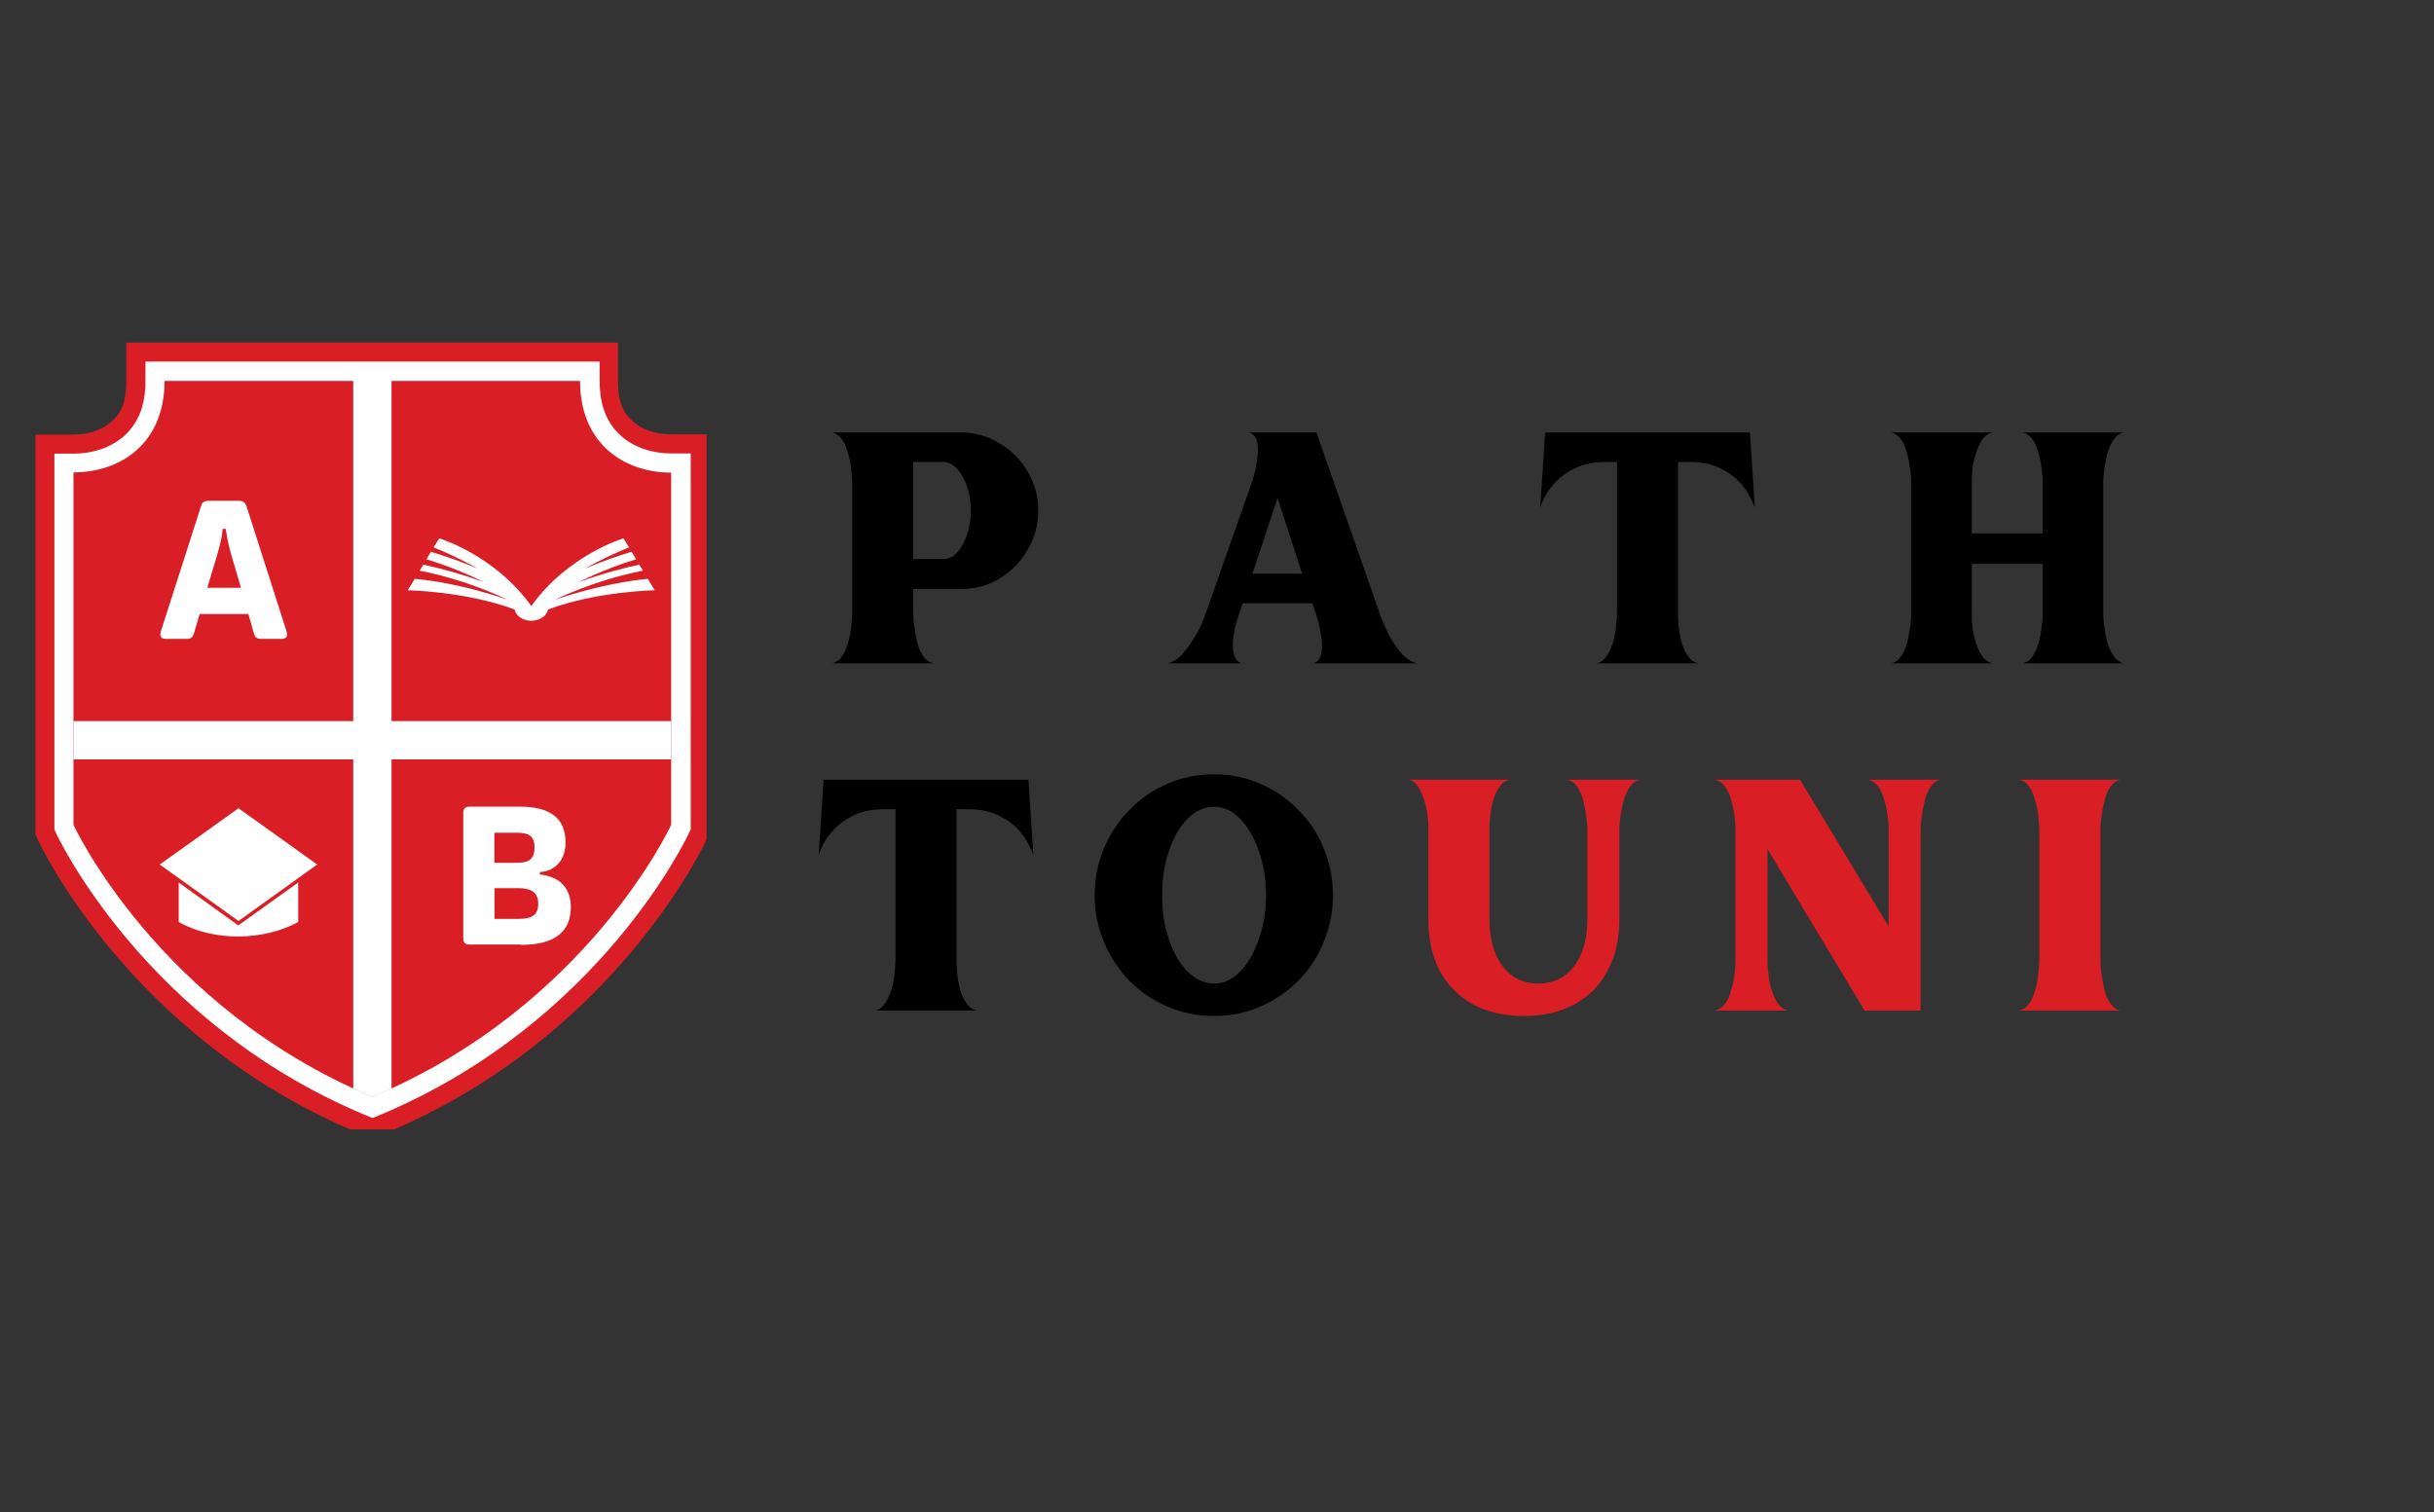 <svg xmlns="http://www.w3.org/2000/svg" xmlns:xlink="http://www.w3.org/1999/xlink" width="103" viewBox="0 0 77.25 48" height="64" preserveAspectRatio="xMidYMid meet"><rect x="0" y="0" width="77.25" height="48" fill="#333333" stroke="none"/><defs><g></g><clipPath id="10d316b2b7"><path d="M 1.125 10.863 L 22.426 10.863 L 22.426 35.844 L 1.125 35.844 Z M 1.125 10.863 " clip-rule="nonzero"></path></clipPath><clipPath id="31881d0380"><path d="M 1.125 11 L 22 11 L 22 35.844 L 1.125 35.844 Z M 1.125 11 " clip-rule="nonzero"></path></clipPath></defs><g fill="#000000" fill-opacity="1"><g transform="translate(25.828, 21.053)"><g><path d="M 3.797 0 L 0.578 0 C 0.711 -0.031 0.82 -0.109 0.906 -0.234 C 0.988 -0.359 1.051 -0.504 1.094 -0.672 C 1.145 -0.848 1.176 -1.02 1.188 -1.188 C 1.207 -1.352 1.219 -1.492 1.219 -1.609 L 1.219 -5.734 C 1.219 -5.848 1.207 -5.984 1.188 -6.141 C 1.176 -6.305 1.145 -6.473 1.094 -6.641 C 1.051 -6.816 0.988 -6.969 0.906 -7.094 C 0.82 -7.219 0.711 -7.297 0.578 -7.328 L 4.672 -7.328 C 5.117 -7.328 5.523 -7.211 5.891 -6.984 C 6.266 -6.766 6.562 -6.469 6.781 -6.094 C 7.008 -5.719 7.125 -5.301 7.125 -4.844 C 7.125 -4.395 7.008 -3.977 6.781 -3.594 C 6.562 -3.219 6.266 -2.914 5.891 -2.688 C 5.523 -2.469 5.117 -2.359 4.672 -2.359 L 3.156 -2.359 L 3.156 -1.609 C 3.156 -1.492 3.164 -1.352 3.188 -1.188 C 3.207 -1.02 3.238 -0.848 3.281 -0.672 C 3.32 -0.504 3.383 -0.359 3.469 -0.234 C 3.551 -0.109 3.66 -0.031 3.797 0 Z M 4.109 -6.391 L 3.156 -6.391 L 3.156 -3.312 L 4.109 -3.312 C 4.273 -3.312 4.422 -3.379 4.547 -3.516 C 4.68 -3.66 4.785 -3.848 4.859 -4.078 C 4.941 -4.305 4.984 -4.562 4.984 -4.844 C 4.984 -5.133 4.941 -5.395 4.859 -5.625 C 4.785 -5.852 4.68 -6.035 4.547 -6.172 C 4.422 -6.316 4.273 -6.391 4.109 -6.391 Z M 4.109 -6.391 "></path></g></g></g><g fill="#000000" fill-opacity="1"><g transform="translate(36.906, 21.053)"><g><path d="M 4.422 -2.844 L 3.641 -5.25 L 2.844 -2.844 Z M 2.516 0 L 0.156 0 C 0.301 -0.031 0.438 -0.109 0.562 -0.234 C 0.688 -0.359 0.801 -0.504 0.906 -0.672 C 1.02 -0.836 1.113 -1 1.188 -1.156 C 1.258 -1.32 1.316 -1.461 1.359 -1.578 L 2.844 -5.797 C 2.883 -5.922 2.922 -6.062 2.953 -6.219 C 2.984 -6.375 3.004 -6.531 3.016 -6.688 C 3.023 -6.852 3.008 -6.992 2.969 -7.109 C 2.926 -7.223 2.844 -7.297 2.719 -7.328 L 4.875 -7.328 L 6.906 -1.516 C 6.969 -1.359 7.051 -1.164 7.156 -0.938 C 7.27 -0.719 7.406 -0.516 7.562 -0.328 C 7.719 -0.148 7.891 -0.039 8.078 0 L 4.766 0 C 4.922 -0.039 5.008 -0.148 5.031 -0.328 C 5.062 -0.504 5.055 -0.695 5.016 -0.906 C 4.984 -1.125 4.941 -1.312 4.891 -1.469 L 4.75 -1.906 L 2.531 -1.906 L 2.406 -1.516 C 2.363 -1.398 2.32 -1.258 2.281 -1.094 C 2.25 -0.938 2.227 -0.781 2.219 -0.625 C 2.219 -0.469 2.238 -0.332 2.281 -0.219 C 2.32 -0.102 2.398 -0.031 2.516 0 Z M 2.516 0 "></path></g></g></g><g fill="#000000" fill-opacity="1"><g transform="translate(48.727, 21.053)"><g><path d="M 0.156 -4.938 L 0.312 -7.328 L 6.812 -7.328 L 6.969 -4.938 C 6.945 -5.008 6.895 -5.125 6.812 -5.281 C 6.738 -5.438 6.625 -5.598 6.469 -5.766 C 6.312 -5.93 6.102 -6.078 5.844 -6.203 C 5.594 -6.328 5.27 -6.391 4.875 -6.391 L 4.531 -6.391 L 4.531 -1.609 C 4.531 -1.492 4.535 -1.352 4.547 -1.188 C 4.566 -1.02 4.598 -0.848 4.641 -0.672 C 4.691 -0.504 4.758 -0.359 4.844 -0.234 C 4.926 -0.109 5.035 -0.031 5.172 0 L 1.953 0 C 2.078 -0.031 2.18 -0.109 2.266 -0.234 C 2.348 -0.359 2.414 -0.504 2.469 -0.672 C 2.52 -0.848 2.551 -1.02 2.562 -1.188 C 2.582 -1.352 2.594 -1.492 2.594 -1.609 L 2.594 -6.391 L 2.25 -6.391 C 1.863 -6.391 1.539 -6.328 1.281 -6.203 C 1.02 -6.078 0.812 -5.93 0.656 -5.766 C 0.5 -5.598 0.379 -5.438 0.297 -5.281 C 0.223 -5.125 0.176 -5.008 0.156 -4.938 Z M 0.156 -4.938 "></path></g></g></g><g fill="#000000" fill-opacity="1"><g transform="translate(59.44, 21.053)"><g><path d="M 3.797 0 L 0.578 0 C 0.711 -0.031 0.82 -0.109 0.906 -0.234 C 0.988 -0.359 1.051 -0.504 1.094 -0.672 C 1.133 -0.848 1.164 -1.02 1.188 -1.188 C 1.207 -1.352 1.219 -1.492 1.219 -1.609 L 1.219 -5.734 C 1.219 -5.848 1.207 -5.984 1.188 -6.141 C 1.164 -6.305 1.133 -6.473 1.094 -6.641 C 1.051 -6.816 0.988 -6.969 0.906 -7.094 C 0.82 -7.219 0.711 -7.297 0.578 -7.328 L 3.797 -7.328 C 3.66 -7.297 3.551 -7.219 3.469 -7.094 C 3.383 -6.969 3.316 -6.816 3.266 -6.641 C 3.211 -6.473 3.176 -6.305 3.156 -6.141 C 3.145 -5.984 3.141 -5.848 3.141 -5.734 L 3.141 -4.125 L 5.391 -4.125 L 5.391 -5.734 C 5.391 -5.848 5.379 -5.984 5.359 -6.141 C 5.348 -6.305 5.316 -6.473 5.266 -6.641 C 5.223 -6.816 5.16 -6.969 5.078 -7.094 C 4.992 -7.219 4.883 -7.297 4.75 -7.328 L 7.969 -7.328 C 7.832 -7.297 7.723 -7.219 7.641 -7.094 C 7.555 -6.969 7.488 -6.816 7.438 -6.641 C 7.395 -6.473 7.363 -6.305 7.344 -6.141 C 7.32 -5.984 7.312 -5.848 7.312 -5.734 L 7.312 -1.609 C 7.312 -1.492 7.32 -1.352 7.344 -1.188 C 7.363 -1.02 7.395 -0.848 7.438 -0.672 C 7.488 -0.504 7.555 -0.359 7.641 -0.234 C 7.723 -0.109 7.832 -0.031 7.969 0 L 4.75 0 C 4.883 -0.031 4.992 -0.109 5.078 -0.234 C 5.16 -0.359 5.223 -0.504 5.266 -0.672 C 5.316 -0.848 5.348 -1.02 5.359 -1.188 C 5.379 -1.352 5.391 -1.492 5.391 -1.609 L 5.391 -3.156 L 3.141 -3.156 L 3.141 -1.609 C 3.141 -1.492 3.145 -1.352 3.156 -1.188 C 3.176 -1.02 3.211 -0.848 3.266 -0.672 C 3.316 -0.504 3.383 -0.359 3.469 -0.234 C 3.551 -0.109 3.66 -0.031 3.797 0 Z M 3.797 0 "></path></g></g></g><g fill="#000000" fill-opacity="1"><g transform="translate(71.585, 21.053)"><g></g></g></g><g fill="#000000" fill-opacity="1"><g transform="translate(25.828, 32.074)"><g><path d="M 0.156 -4.938 L 0.312 -7.328 L 6.812 -7.328 L 6.969 -4.938 C 6.945 -5.008 6.895 -5.125 6.812 -5.281 C 6.738 -5.438 6.625 -5.598 6.469 -5.766 C 6.312 -5.93 6.102 -6.078 5.844 -6.203 C 5.594 -6.328 5.27 -6.391 4.875 -6.391 L 4.531 -6.391 L 4.531 -1.609 C 4.531 -1.492 4.535 -1.352 4.547 -1.188 C 4.566 -1.02 4.598 -0.848 4.641 -0.672 C 4.691 -0.504 4.758 -0.359 4.844 -0.234 C 4.926 -0.109 5.035 -0.031 5.172 0 L 1.953 0 C 2.078 -0.031 2.18 -0.109 2.266 -0.234 C 2.348 -0.359 2.414 -0.504 2.469 -0.672 C 2.52 -0.848 2.551 -1.02 2.562 -1.188 C 2.582 -1.352 2.594 -1.492 2.594 -1.609 L 2.594 -6.391 L 2.25 -6.391 C 1.863 -6.391 1.539 -6.328 1.281 -6.203 C 1.02 -6.078 0.812 -5.93 0.656 -5.766 C 0.5 -5.598 0.379 -5.438 0.297 -5.281 C 0.223 -5.125 0.176 -5.008 0.156 -4.938 Z M 0.156 -4.938 "></path></g></g></g><g fill="#000000" fill-opacity="1"><g transform="translate(34.384, 32.074)"><g><path d="M 4.141 0.172 C 3.617 0.172 3.129 0.07 2.672 -0.125 C 2.211 -0.32 1.812 -0.594 1.469 -0.938 C 1.125 -1.289 0.852 -1.703 0.656 -2.172 C 0.457 -2.641 0.359 -3.133 0.359 -3.656 C 0.359 -4.188 0.457 -4.688 0.656 -5.156 C 0.852 -5.625 1.125 -6.031 1.469 -6.375 C 1.812 -6.727 2.211 -7.004 2.672 -7.203 C 3.129 -7.398 3.617 -7.5 4.141 -7.5 C 4.672 -7.5 5.16 -7.398 5.609 -7.203 C 6.066 -7.004 6.469 -6.727 6.812 -6.375 C 7.164 -6.031 7.438 -5.625 7.625 -5.156 C 7.82 -4.688 7.922 -4.188 7.922 -3.656 C 7.922 -3.133 7.82 -2.641 7.625 -2.172 C 7.438 -1.703 7.164 -1.289 6.812 -0.938 C 6.469 -0.594 6.066 -0.32 5.609 -0.125 C 5.16 0.07 4.672 0.172 4.141 0.172 Z M 4.141 -6.469 C 3.848 -6.469 3.57 -6.344 3.312 -6.094 C 3.062 -5.844 2.863 -5.504 2.719 -5.078 C 2.57 -4.648 2.5 -4.176 2.5 -3.656 C 2.5 -3.145 2.57 -2.676 2.719 -2.25 C 2.863 -1.82 3.062 -1.484 3.312 -1.234 C 3.57 -0.984 3.848 -0.859 4.141 -0.859 C 4.453 -0.859 4.727 -0.984 4.969 -1.234 C 5.219 -1.484 5.414 -1.82 5.562 -2.25 C 5.719 -2.676 5.797 -3.145 5.797 -3.656 C 5.797 -4.176 5.719 -4.648 5.562 -5.078 C 5.414 -5.504 5.219 -5.844 4.969 -6.094 C 4.727 -6.344 4.453 -6.469 4.141 -6.469 Z M 4.141 -6.469 "></path></g></g></g><g fill="#da1e26" fill-opacity="1"><g transform="translate(44.115, 32.074)"><g><path d="M 1.219 -2.906 L 1.219 -5.844 C 1.219 -6 1.195 -6.188 1.156 -6.406 C 1.113 -6.625 1.047 -6.82 0.953 -7 C 0.867 -7.188 0.742 -7.297 0.578 -7.328 L 3.797 -7.328 C 3.66 -7.297 3.551 -7.219 3.469 -7.094 C 3.383 -6.969 3.316 -6.816 3.266 -6.641 C 3.223 -6.473 3.191 -6.305 3.172 -6.141 C 3.16 -5.984 3.156 -5.848 3.156 -5.734 L 3.156 -2.906 C 3.156 -2.281 3.297 -1.781 3.578 -1.406 C 3.859 -1.039 4.234 -0.859 4.703 -0.859 C 5.18 -0.859 5.562 -1.039 5.844 -1.406 C 6.125 -1.781 6.266 -2.281 6.266 -2.906 L 6.266 -5.734 C 6.266 -5.848 6.254 -5.984 6.234 -6.141 C 6.211 -6.305 6.18 -6.473 6.141 -6.641 C 6.098 -6.816 6.035 -6.969 5.953 -7.094 C 5.867 -7.219 5.758 -7.297 5.625 -7.328 L 7.938 -7.328 C 7.801 -7.297 7.691 -7.219 7.609 -7.094 C 7.523 -6.969 7.457 -6.816 7.406 -6.641 C 7.363 -6.473 7.332 -6.305 7.312 -6.141 C 7.289 -5.984 7.281 -5.848 7.281 -5.734 L 7.281 -2.906 C 7.281 -2.27 7.156 -1.723 6.906 -1.266 C 6.664 -0.805 6.316 -0.453 5.859 -0.203 C 5.41 0.047 4.875 0.172 4.25 0.172 C 3.625 0.172 3.082 0.047 2.625 -0.203 C 2.176 -0.453 1.828 -0.805 1.578 -1.266 C 1.336 -1.723 1.219 -2.27 1.219 -2.906 Z M 1.219 -2.906 "></path></g></g></g><g fill="#da1e26" fill-opacity="1"><g transform="translate(53.957, 32.074)"><g><path d="M 2.781 0 L 0.469 0 C 0.602 -0.031 0.711 -0.102 0.797 -0.219 C 0.879 -0.332 0.941 -0.473 0.984 -0.641 C 1.035 -0.805 1.07 -0.969 1.094 -1.125 C 1.113 -1.289 1.125 -1.43 1.125 -1.547 L 1.125 -5.781 C 1.125 -5.895 1.113 -6.031 1.094 -6.188 C 1.07 -6.352 1.035 -6.52 0.984 -6.688 C 0.941 -6.852 0.879 -6.992 0.797 -7.109 C 0.711 -7.223 0.602 -7.297 0.469 -7.328 L 3.172 -7.328 L 5.984 -2.672 L 5.984 -5.781 C 5.984 -5.895 5.973 -6.031 5.953 -6.188 C 5.93 -6.352 5.895 -6.52 5.844 -6.688 C 5.801 -6.852 5.738 -6.992 5.656 -7.109 C 5.57 -7.223 5.461 -7.297 5.328 -7.328 L 7.641 -7.328 C 7.504 -7.297 7.395 -7.219 7.312 -7.094 C 7.227 -6.969 7.164 -6.816 7.125 -6.641 C 7.082 -6.473 7.051 -6.305 7.031 -6.141 C 7.008 -5.984 7 -5.848 7 -5.734 L 7 0 L 5.219 0 L 2.141 -5.125 L 2.141 -1.484 C 2.148 -1.328 2.172 -1.141 2.203 -0.922 C 2.242 -0.703 2.312 -0.504 2.406 -0.328 C 2.5 -0.148 2.625 -0.039 2.781 0 Z M 2.781 0 "></path></g></g></g><g fill="#da1e26" fill-opacity="1"><g transform="translate(63.506, 32.074)"><g><path d="M 3.156 -5.734 L 3.156 -1.609 C 3.156 -1.492 3.164 -1.352 3.188 -1.188 C 3.207 -1.02 3.238 -0.848 3.281 -0.672 C 3.32 -0.504 3.383 -0.359 3.469 -0.234 C 3.551 -0.109 3.66 -0.031 3.797 0 L 0.578 0 C 0.711 -0.031 0.82 -0.109 0.906 -0.234 C 0.988 -0.359 1.051 -0.504 1.094 -0.672 C 1.145 -0.848 1.176 -1.02 1.188 -1.188 C 1.207 -1.352 1.219 -1.492 1.219 -1.609 L 1.219 -5.734 C 1.219 -5.848 1.207 -5.984 1.188 -6.141 C 1.176 -6.305 1.145 -6.473 1.094 -6.641 C 1.051 -6.816 0.988 -6.969 0.906 -7.094 C 0.82 -7.219 0.711 -7.297 0.578 -7.328 L 3.797 -7.328 C 3.66 -7.297 3.551 -7.219 3.469 -7.094 C 3.383 -6.969 3.32 -6.816 3.281 -6.641 C 3.238 -6.473 3.207 -6.305 3.188 -6.141 C 3.164 -5.984 3.156 -5.848 3.156 -5.734 Z M 3.156 -5.734 "></path></g></g></g><g clip-path="url(#10d316b2b7)"><path fill="#da1e26" d="M 11.586 34.715 L 11.816 34.82 L 12.047 34.715 C 11.973 34.75 11.895 34.785 11.816 34.82 C 11.742 34.785 11.664 34.75 11.586 34.715 Z M 13.148 34.199 C 12.797 34.379 12.438 34.551 12.059 34.711 C 12.438 34.543 12.797 34.371 13.148 34.199 Z M 10.488 34.199 C 10.84 34.379 11.199 34.551 11.574 34.711 C 11.195 34.543 10.84 34.379 10.488 34.199 Z M 14.211 33.609 C 14.074 33.688 13.934 33.762 13.801 33.84 C 13.934 33.762 14.074 33.688 14.211 33.609 Z M 9.426 33.609 C 9.559 33.688 9.699 33.762 9.836 33.84 C 9.699 33.762 9.559 33.688 9.426 33.609 Z M 2.84 27.105 C 2.844 27.117 2.859 27.137 2.863 27.152 C 2.859 27.137 2.852 27.125 2.84 27.105 Z M 20.797 27.105 C 20.785 27.125 20.777 27.137 20.766 27.156 C 20.777 27.137 20.785 27.117 20.797 27.105 Z M 2.402 26.324 C 2.422 26.355 2.469 26.441 2.492 26.5 C 2.441 26.402 2.43 26.375 2.402 26.324 Z M 21.23 26.32 C 21.207 26.371 21.188 26.402 21.137 26.5 C 21.168 26.441 21.219 26.359 21.23 26.32 Z M 21.301 26.184 C 21.301 26.184 21.262 26.262 21.25 26.289 Z M 2.332 26.184 L 2.379 26.281 C 2.371 26.254 2.332 26.184 2.332 26.184 Z M 20.777 14.953 C 20.949 14.98 21.129 14.992 21.301 14.992 L 21.301 15.031 L 20.785 14.953 Z M 2.859 14.953 C 2.852 14.953 2.852 14.953 2.844 14.953 L 2.328 15.031 L 2.328 14.992 C 2.512 15 2.684 14.98 2.859 14.953 Z M 20.344 14.859 C 20.367 14.867 20.387 14.871 20.414 14.879 C 20.387 14.871 20.367 14.867 20.344 14.859 Z M 3.293 14.859 C 3.266 14.867 3.246 14.871 3.223 14.879 C 3.246 14.871 3.266 14.867 3.293 14.859 Z M 19.992 14.73 C 19.996 14.73 20.004 14.738 20.004 14.738 C 20.004 14.738 19.996 14.738 19.992 14.73 Z M 3.645 14.73 C 3.637 14.73 3.633 14.738 3.625 14.738 C 3.633 14.738 3.637 14.738 3.645 14.73 Z M 19.602 14.516 C 19.625 14.531 19.652 14.547 19.676 14.559 C 19.645 14.547 19.625 14.531 19.602 14.516 Z M 4.035 14.516 C 4.008 14.531 3.984 14.547 3.957 14.559 C 3.988 14.547 4.008 14.531 4.035 14.516 Z M 18.988 13.945 C 19.004 13.969 19.023 13.988 19.043 14.016 C 19.023 13.988 19.004 13.969 18.988 13.945 Z M 4.648 13.945 C 4.629 13.969 4.609 13.988 4.59 14.016 C 4.609 13.988 4.629 13.969 4.648 13.945 Z M 18.738 13.535 C 18.75 13.562 18.762 13.586 18.777 13.613 C 18.758 13.586 18.75 13.562 18.738 13.535 Z M 4.898 13.535 C 4.887 13.562 4.871 13.586 4.859 13.613 C 4.879 13.586 4.887 13.562 4.898 13.535 Z M 6.281 13.297 L 17.363 13.297 C 17.566 14.07 17.969 14.723 18.508 15.203 C 18.973 15.621 19.523 15.887 20.094 16.043 L 20.094 25.883 C 19.703 26.656 17.285 31 11.824 33.477 C 6.355 31 3.945 26.66 3.555 25.883 L 3.555 16.047 C 4.125 15.895 4.668 15.621 5.141 15.211 C 5.672 14.73 6.074 14.07 6.281 13.297 Z M 18.562 13.121 C 18.57 13.133 18.57 13.145 18.578 13.156 C 18.578 13.145 18.57 13.133 18.562 13.121 Z M 5.07 13.121 C 5.062 13.133 5.062 13.145 5.059 13.156 C 5.059 13.145 5.062 13.133 5.07 13.121 Z M 18.379 12.082 L 18.418 12.082 C 18.418 12.281 18.438 12.473 18.461 12.652 C 18.461 12.633 18.457 12.621 18.449 12.609 Z M 5.219 12.082 L 5.258 12.082 L 5.18 12.609 C 5.18 12.629 5.172 12.641 5.168 12.652 C 5.203 12.473 5.219 12.289 5.219 12.082 Z M 4.008 10.875 L 4.008 12.09 C 4.008 12.824 3.816 13.137 3.523 13.395 C 3.246 13.637 2.82 13.793 2.332 13.793 L 1.117 13.793 L 1.117 26.461 L 1.227 26.703 C 1.227 26.703 4.086 32.914 11.344 35.945 L 11.812 36.141 L 12.277 35.945 C 19.543 32.906 22.395 26.703 22.395 26.703 L 22.504 26.461 L 22.504 13.785 L 21.289 13.785 C 20.805 13.785 20.375 13.633 20.102 13.387 C 19.812 13.133 19.613 12.82 19.613 12.082 L 19.613 10.875 Z M 4.008 10.875 " fill-opacity="1" fill-rule="nonzero"></path></g><g clip-path="url(#31881d0380)"><path fill="#ffffff" d="M 5.785 12.691 L 17.848 12.691 C 17.969 13.562 18.359 14.27 18.902 14.75 C 19.414 15.203 20.043 15.461 20.695 15.555 L 20.695 26.039 C 20.418 26.602 17.879 31.512 11.816 34.152 C 5.75 31.52 3.215 26.602 2.941 26.039 L 2.941 15.555 C 3.594 15.461 4.219 15.203 4.73 14.75 C 5.273 14.27 5.664 13.562 5.785 12.691 Z M 4.617 11.48 L 4.617 12.09 C 4.617 12.953 4.336 13.484 3.926 13.848 C 3.516 14.207 2.941 14.398 2.332 14.398 L 1.727 14.398 L 1.727 26.324 L 1.781 26.445 C 1.781 26.445 4.539 32.438 11.586 35.387 L 11.824 35.484 L 12.059 35.387 C 19.102 32.438 21.863 26.445 21.863 26.445 L 21.922 26.324 L 21.922 14.391 L 21.312 14.391 C 20.707 14.391 20.133 14.207 19.723 13.844 C 19.312 13.484 19.031 12.953 19.031 12.082 L 19.031 11.477 L 4.617 11.477 Z M 4.617 11.48 " fill-opacity="1" fill-rule="nonzero"></path></g><path fill="#da1e26" d="M 5.223 12.082 C 5.223 14.098 3.805 14.992 2.332 14.992 L 2.332 26.18 C 2.332 26.18 4.992 31.953 11.816 34.812 C 18.641 31.961 21.301 26.18 21.301 26.18 L 21.301 15 C 19.836 15 18.41 14.105 18.41 12.09 L 5.223 12.09 Z M 5.223 12.082 " fill-opacity="1" fill-rule="nonzero"></path><path fill="#ffffff" d="M 11.211 12.082 L 11.211 22.887 L 2.332 22.887 L 2.332 24.102 L 11.211 24.102 L 11.211 34.551 C 11.406 34.641 11.613 34.73 11.816 34.816 C 12.023 34.734 12.227 34.645 12.426 34.551 L 12.426 24.102 L 21.301 24.102 L 21.301 22.887 L 12.426 22.887 L 12.426 12.082 Z M 11.211 12.082 " fill-opacity="1" fill-rule="nonzero"></path><path fill="#ffffff" d="M 6.867 17.699 C 6.996 17.277 7.059 16.969 7.066 16.785 L 7.168 16.785 L 7.168 16.816 C 7.188 16.91 7.211 17.188 7.367 17.699 L 7.648 18.656 L 6.578 18.656 Z M 7.82 16.055 C 7.781 15.945 7.703 15.895 7.598 15.895 L 6.598 15.895 C 6.484 15.895 6.414 15.953 6.383 16.055 L 5.102 20.051 C 5.059 20.199 5.121 20.277 5.262 20.277 L 5.934 20.277 C 6.055 20.277 6.117 20.219 6.152 20.117 L 6.336 19.488 L 7.883 19.488 L 8.062 20.117 C 8.094 20.227 8.164 20.277 8.281 20.277 L 8.938 20.277 C 9.086 20.277 9.145 20.191 9.098 20.051 Z M 7.82 16.055 " fill-opacity="1" fill-rule="nonzero"></path><path fill="#ffffff" d="M 15.691 28.188 L 16.441 28.188 C 16.875 28.188 17.082 28.332 17.082 28.684 C 17.082 29.031 16.902 29.164 16.449 29.164 L 15.695 29.164 L 15.695 28.188 Z M 15.691 26.43 L 16.422 26.43 C 16.82 26.43 16.965 26.562 16.965 26.902 C 16.965 27.242 16.805 27.383 16.422 27.383 L 15.691 27.383 Z M 16.535 29.988 C 17.586 29.988 18.117 29.586 18.117 28.789 C 18.117 28.219 17.797 27.945 17.523 27.848 C 17.316 27.766 17.152 27.754 17.137 27.758 L 17.137 27.676 L 17.227 27.668 C 17.438 27.648 17.949 27.453 17.949 26.734 C 17.949 25.98 17.473 25.602 16.504 25.602 L 14.898 25.602 C 14.766 25.602 14.703 25.668 14.703 25.797 L 14.703 29.785 C 14.703 29.922 14.773 29.977 14.898 29.977 L 16.539 29.977 L 16.539 29.988 Z M 16.535 29.988 " fill-opacity="1" fill-rule="nonzero"></path><path fill="#ffffff" d="M 13.941 17.086 L 13.762 17.371 C 14.594 17.711 15.148 18.043 15.148 18.043 C 14.605 17.812 14.105 17.641 13.676 17.512 L 13.535 17.75 C 14.598 18.074 15.348 18.473 15.348 18.473 C 14.598 18.203 13.953 18.031 13.434 17.922 L 13.32 18.113 C 14.867 18.41 16.102 19.031 16.102 19.031 C 14.707 18.555 13.645 18.414 13.164 18.371 L 12.941 18.734 C 12.941 18.734 14.789 18.766 16.332 19.344 C 16.426 19.707 16.863 19.703 16.863 19.703 C 16.863 19.703 17.297 19.707 17.395 19.344 C 18.934 18.766 20.781 18.734 20.781 18.734 L 20.559 18.371 C 20.078 18.418 19.016 18.562 17.621 19.031 C 17.621 19.031 18.859 18.41 20.406 18.113 L 20.289 17.922 C 19.773 18.031 19.121 18.203 18.379 18.473 C 18.379 18.473 19.125 18.074 20.188 17.75 L 20.047 17.512 C 19.617 17.641 19.121 17.812 18.574 18.043 C 18.574 18.043 19.133 17.711 19.965 17.371 L 19.785 17.086 C 19.785 17.086 18.02 17.613 16.863 19.234 C 15.699 17.609 13.941 17.086 13.941 17.086 Z M 13.941 17.086 " fill-opacity="1" fill-rule="nonzero"></path><path fill="#ffffff" d="M 7.57 25.652 L 5.07 27.438 L 7.57 29.23 L 10.066 27.438 Z M 7.57 25.652 " fill-opacity="1" fill-rule="nonzero"></path><path fill="#ffffff" d="M 5.672 28.008 L 5.672 29.262 C 6.789 29.895 8.383 29.855 9.465 29.262 L 9.465 28.008 L 7.562 29.371 Z M 5.672 28.008 " fill-opacity="1" fill-rule="nonzero"></path></svg>